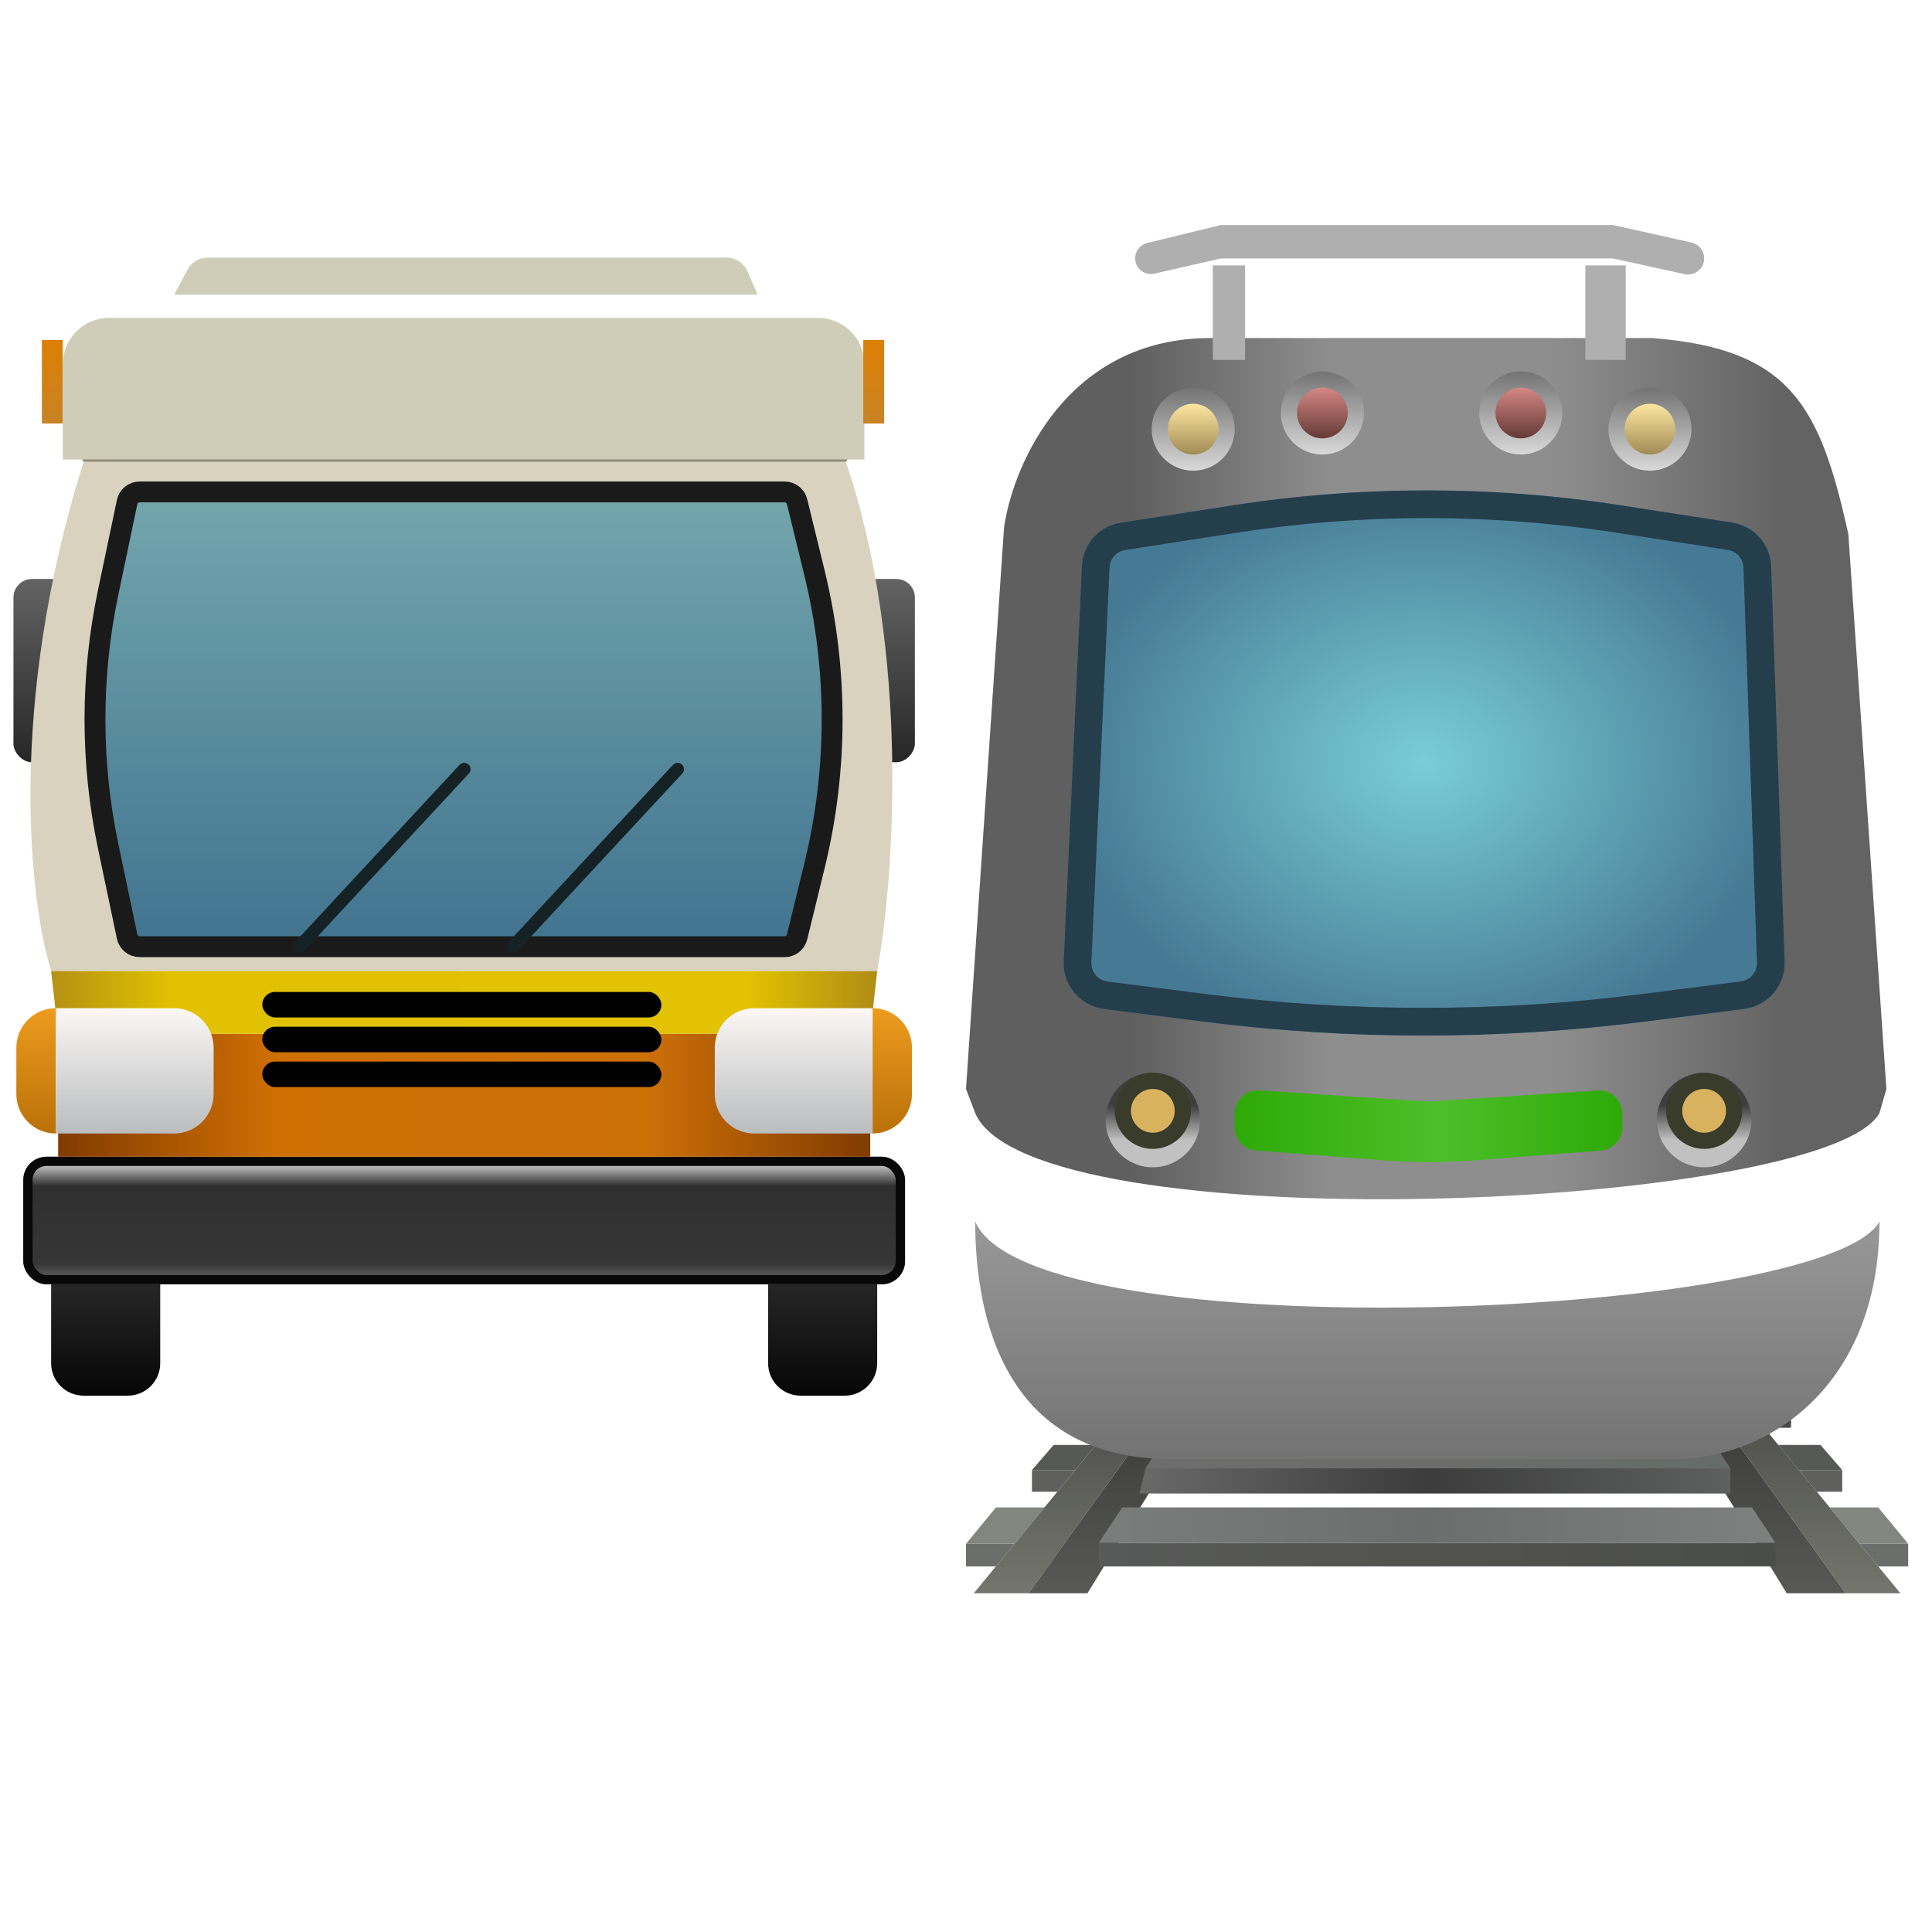 <svg width="30" height="30" viewBox="0 0 30 30" fill="none" xmlns="http://www.w3.org/2000/svg">
<g clip-path="url(#clip0_9516_37046)">
<path d="M15.97 24.74H15.121L18.314 20.86H18.772L15.97 24.74Z" fill="url(#paint0_linear_9516_37046)"/>
<path d="M18.114 21.103L18.314 20.86V20.78H17.782L17.533 21.103H18.114Z" fill="#40423F"/>
<path d="M17.533 21.346H17.915L18.114 21.103H17.533V21.346Z" fill="#434341"/>
<path d="M17.449 21.911H16.819L17.169 21.507H17.782L17.449 21.911Z" fill="#5D605C"/>
<path d="M16.819 22.17H17.236L17.449 21.911H16.819V22.17Z" fill="#454847"/>
<path d="M16.695 22.827H16.024L16.361 22.437H17.017L16.695 22.827Z" fill="#565955"/>
<path d="M16.024 23.164H16.418L16.695 22.827H16.024V23.164Z" fill="#5F605D"/>
<path d="M15 24.323H15.465L15.753 23.972H15V24.323Z" fill="#6C6E6C"/>
<path d="M15.753 23.972H15L15.465 23.407H16.219L15.753 23.972Z" fill="#82867E"/>
<path d="M18.772 20.86L15.97 24.74H16.886L19.27 20.86H18.772Z" fill="url(#paint1_linear_9516_37046)"/>
<path d="M28.66 24.74H29.509L26.316 20.86H25.858L28.66 24.74Z" fill="url(#paint2_linear_9516_37046)"/>
<path d="M26.515 21.103L26.316 20.86V20.78H26.848L27.097 21.103H26.515Z" fill="#40423F"/>
<path d="M27.097 21.346H26.715L26.515 21.103H27.097V21.346Z" fill="#434341"/>
<path d="M27.18 21.911H27.811L27.461 21.507H26.848L27.18 21.911Z" fill="#5D605C"/>
<path d="M27.811 22.17H27.393L27.18 21.911H27.811V22.17Z" fill="#454847"/>
<path d="M27.934 22.827H28.606L28.269 22.437H27.613L27.934 22.827Z" fill="#565955"/>
<path d="M28.606 23.164H28.211L27.934 22.827H28.606V23.164Z" fill="#5F605D"/>
<path d="M29.63 24.323H29.165L28.877 23.972H29.63V24.323Z" fill="#6C6E6C"/>
<path d="M28.877 23.972H29.63L29.165 23.407H28.411L28.877 23.972Z" fill="#82867E"/>
<path d="M25.858 20.86L28.66 24.74H27.744L25.359 20.86H25.858Z" fill="url(#paint3_linear_9516_37046)"/>
<path d="M17.061 23.959H27.569L27.205 23.407H17.425L17.061 23.959Z" fill="url(#paint4_linear_9516_37046)"/>
<path d="M26.868 23.191H17.694L17.788 22.8H26.868V23.191Z" fill="url(#paint5_linear_9516_37046)"/>
<path d="M18.395 21.844H26.275L25.939 21.399H18.758L18.395 21.844Z" fill="#585A5A"/>
<path d="M26.275 22.181H18.314L18.395 21.844H26.275V22.181Z" fill="url(#paint6_linear_9516_37046)"/>
<path d="M17.788 22.8H26.868L26.599 22.383H18.058L17.788 22.8Z" fill="url(#paint7_linear_9516_37046)"/>
<path d="M27.569 24.323H17.061V23.959H27.569V24.323Z" fill="url(#paint8_linear_9516_37046)"/>
<g filter="url(#filter0_i_9516_37046)">
<path d="M29.184 17.285C28.343 18.789 16.021 19.326 15.143 17.285L15 16.909L15.591 8.186C15.734 7.207 16.576 5.249 18.797 5.249H25.656C27.802 5.416 28.262 6.303 28.701 8.294L29.292 16.909L29.184 17.285Z" fill="url(#paint9_linear_9516_37046)"/>
</g>
<g filter="url(#filter1_i_9516_37046)">
<path d="M19.012 3.799V5.267H19.513V3.799H19.012Z" fill="#AFAFAF"/>
</g>
<g filter="url(#filter2_i_9516_37046)">
<path d="M25.065 5.267H24.438V3.799H25.065V5.267Z" fill="#AFAFAF"/>
</g>
<g filter="url(#filter3_dd_9516_37046)">
<path d="M16.8 8.682C16.815 8.342 17.069 8.059 17.406 8.007L19.144 7.738C21.139 7.43 23.17 7.43 25.165 7.738L26.897 8.006C27.237 8.059 27.491 8.346 27.503 8.69L27.712 14.823C27.724 15.193 27.453 15.511 27.086 15.558L25.55 15.754C23.266 16.045 20.954 16.045 18.67 15.754L17.142 15.559C16.772 15.512 16.5 15.188 16.517 14.816L16.8 8.682Z" fill="url(#paint10_radial_9516_37046)"/>
<path d="M27.288 8.697L27.497 14.831C27.506 15.089 27.316 15.312 27.059 15.345L25.523 15.541C23.257 15.829 20.963 15.829 18.697 15.541L17.169 15.346C16.91 15.313 16.719 15.086 16.732 14.825L17.014 8.692C17.025 8.454 17.203 8.256 17.439 8.22L19.177 7.951C21.151 7.646 23.159 7.646 25.132 7.951L26.864 8.219C27.102 8.255 27.28 8.456 27.288 8.697Z" stroke="#253E4C" stroke-width="0.43"/>
</g>
<g filter="url(#filter4_i_9516_37046)">
<circle cx="18.528" cy="6.521" r="0.645" fill="url(#paint11_linear_9516_37046)"/>
</g>
<g filter="url(#filter5_i_9516_37046)">
<circle cx="20.534" cy="6.27" r="0.645" fill="url(#paint12_linear_9516_37046)"/>
</g>
<g filter="url(#filter6_i_9516_37046)">
<circle cx="23.614" cy="6.27" r="0.645" fill="url(#paint13_linear_9516_37046)"/>
</g>
<g filter="url(#filter7_i_9516_37046)">
<circle cx="25.62" cy="6.521" r="0.645" fill="url(#paint14_linear_9516_37046)"/>
</g>
<g filter="url(#filter8_d_9516_37046)">
<circle cx="18.528" cy="6.521" r="0.394" fill="url(#paint15_linear_9516_37046)"/>
</g>
<g filter="url(#filter9_d_9516_37046)">
<circle cx="20.534" cy="6.27" r="0.394" fill="url(#paint16_linear_9516_37046)"/>
</g>
<g filter="url(#filter10_d_9516_37046)">
<circle cx="23.615" cy="6.27" r="0.394" fill="url(#paint17_linear_9516_37046)"/>
</g>
<g filter="url(#filter11_d_9516_37046)">
<circle cx="25.62" cy="6.521" r="0.394" fill="url(#paint18_linear_9516_37046)"/>
</g>
<g filter="url(#filter12_d_9516_37046)">
<circle cx="17.901" cy="17.249" r="0.734" fill="url(#paint19_linear_9516_37046)"/>
</g>
<g filter="url(#filter13_d_9516_37046)">
<circle cx="26.462" cy="17.249" r="0.734" fill="url(#paint20_linear_9516_37046)"/>
</g>
<circle cx="17.901" cy="17.249" r="0.591" fill="#393B2B"/>
<circle cx="26.462" cy="17.249" r="0.591" fill="#393B2B"/>
<circle cx="17.901" cy="17.249" r="0.34" fill="#D9B25F"/>
<circle cx="26.462" cy="17.249" r="0.34" fill="#D9B25F"/>
<path d="M19.173 17.291C19.173 17.084 19.348 16.92 19.554 16.933L22.182 17.105L24.809 16.933C25.015 16.92 25.191 17.084 25.191 17.291V17.508C25.191 17.695 25.047 17.851 24.86 17.865L22.9 18.017C22.422 18.054 21.942 18.054 21.463 18.017L19.503 17.865C19.317 17.851 19.173 17.695 19.173 17.508V17.291Z" fill="url(#paint21_linear_9516_37046)"/>
<g filter="url(#filter14_diii_9516_37046)">
<path d="M18.188 20.974C15.408 20.974 15.143 18.431 15.143 17.285C16.021 19.326 28.343 18.789 29.184 17.285C29.184 19.849 27.441 20.974 25.996 20.974H18.188Z" fill="url(#paint22_linear_9516_37046)"/>
</g>
<g filter="url(#filter15_i_9516_37046)">
<path d="M18.958 3.87L17.926 4.106C17.801 4.135 17.675 4.062 17.637 3.939C17.596 3.805 17.677 3.663 17.814 3.63L18.958 3.351H25.047L26.266 3.623C26.422 3.658 26.506 3.828 26.439 3.974C26.39 4.081 26.273 4.139 26.158 4.114L25.047 3.87H18.958Z" fill="#AFAFAF"/>
</g>
<g filter="url(#filter16_ii_9516_37046)">
<rect x="0.209" y="8.99" width="1.153" height="2.846" rx="0.288" fill="url(#paint23_linear_9516_37046)"/>
</g>
<g filter="url(#filter17_ii_9516_37046)">
<rect width="1.153" height="2.846" rx="0.288" transform="matrix(-1 0 0 1 14.206 8.99)" fill="url(#paint24_linear_9516_37046)"/>
</g>
<g filter="url(#filter18_i_9516_37046)">
<path d="M0.795 15.079H13.621C13.879 13.68 14.143 10.139 13.134 7.17H1.299C0.103 10.961 0.464 14.022 0.795 15.079Z" fill="#D8D2BF"/>
</g>
<path d="M2.168 7.639H12.185C12.276 7.639 12.356 7.701 12.377 7.79L12.649 8.903C13.012 10.392 13.012 11.947 12.649 13.436L12.377 14.549C12.356 14.638 12.276 14.7 12.185 14.7H2.168C2.074 14.7 1.993 14.635 1.974 14.543L1.678 13.133C1.407 11.838 1.407 10.501 1.678 9.206L1.974 7.796C1.993 7.704 2.074 7.639 2.168 7.639Z" fill="url(#paint25_linear_9516_37046)" stroke="#191A19" stroke-width="0.324"/>
<path d="M4.65 14.7L7.208 11.944" stroke="#152225" stroke-width="0.198" stroke-linecap="round"/>
<path d="M7.964 14.7L10.522 11.944" stroke="#152225" stroke-width="0.198" stroke-linecap="round"/>
<path d="M0.794 19.943H2.488V21.168C2.488 21.446 2.262 21.672 1.983 21.672H1.299C1.02 21.672 0.794 21.446 0.794 21.168V19.943Z" fill="url(#paint26_linear_9516_37046)"/>
<path d="M11.927 19.943H13.621V21.168C13.621 21.446 13.395 21.672 13.116 21.672H12.432C12.153 21.672 11.927 21.446 11.927 21.168V19.943Z" fill="url(#paint27_linear_9516_37046)"/>
<g filter="url(#filter19_i_9516_37046)">
<rect x="0.362" y="17.961" width="13.691" height="1.982" rx="0.36" fill="url(#paint28_linear_9516_37046)"/>
</g>
<rect x="0.434" y="18.033" width="13.547" height="1.837" rx="0.288" stroke="#080808" stroke-width="0.144"/>
<rect x="0.903" y="16.052" width="12.61" height="1.91" fill="url(#paint29_linear_9516_37046)"/>
<path d="M0.903 16.052H13.512L13.621 15.079H0.794L0.903 16.052Z" fill="url(#paint30_linear_9516_37046)"/>
<path d="M13.134 7.17H1.299L0.975 6.774H13.422L13.134 7.17Z" fill="#8D8A76"/>
<g filter="url(#filter20_i_9516_37046)">
<path d="M13.422 6.774H0.975V5.297C0.975 4.899 1.297 4.576 1.695 4.576H2.704H11.765H12.702C13.1 4.576 13.422 4.899 13.422 5.297V6.774Z" fill="#CFCCB8"/>
</g>
<path d="M2.909 4.191L2.704 4.576H11.765L11.608 4.216C11.55 4.085 11.421 4 11.278 4H3.227C3.094 4 2.971 4.074 2.909 4.191Z" fill="#CFCCB8"/>
<rect x="0.65" y="5.279" width="0.324" height="1.297" fill="url(#paint31_linear_9516_37046)"/>
<rect x="13.405" y="5.279" width="0.324" height="1.297" fill="url(#paint32_linear_9516_37046)"/>
<path d="M0.254 16.268V16.988C0.254 17.327 0.528 17.601 0.867 17.601L0.867 15.655C0.528 15.655 0.254 15.93 0.254 16.268Z" fill="url(#paint33_linear_9516_37046)"/>
<path d="M14.161 16.268V16.988C14.161 17.327 13.887 17.601 13.549 17.601L13.549 15.655C13.887 15.655 14.161 15.93 14.161 16.268Z" fill="url(#paint34_linear_9516_37046)"/>
<g filter="url(#filter21_ii_9516_37046)">
<path d="M3.317 16.988V16.268C3.317 15.93 3.042 15.655 2.704 15.655H0.867V17.601H2.704C3.042 17.601 3.317 17.327 3.317 16.988Z" fill="url(#paint35_linear_9516_37046)"/>
</g>
<g filter="url(#filter22_ii_9516_37046)">
<path d="M11.099 16.988V16.268C11.099 15.93 11.373 15.655 11.711 15.655H13.549V17.601H11.711C11.373 17.601 11.099 17.327 11.099 16.988Z" fill="url(#paint36_linear_9516_37046)"/>
</g>
<rect x="4.073" y="15.403" width="6.197" height="0.396" rx="0.198" fill="black"/>
<rect x="4.073" y="15.943" width="6.197" height="0.396" rx="0.198" fill="black"/>
<rect x="4.073" y="16.484" width="6.197" height="0.396" rx="0.198" fill="black"/>
</g>
<defs>
<filter id="filter0_i_9516_37046" x="15" y="5.249" width="14.292" height="13.373" filterUnits="userSpaceOnUse" color-interpolation-filters="sRGB">
<feFlood flood-opacity="0" result="BackgroundImageFix"/>
<feBlend mode="normal" in="SourceGraphic" in2="BackgroundImageFix" result="shape"/>
<feColorMatrix in="SourceAlpha" type="matrix" values="0 0 0 0 0 0 0 0 0 0 0 0 0 0 0 0 0 0 127 0" result="hardAlpha"/>
<feOffset/>
<feGaussianBlur stdDeviation="0.788"/>
<feComposite in2="hardAlpha" operator="arithmetic" k2="-1" k3="1"/>
<feColorMatrix type="matrix" values="0 0 0 0 0 0 0 0 0 0 0 0 0 0 0 0 0 0 0.95 0"/>
<feBlend mode="normal" in2="shape" result="effect1_innerShadow_9516_37046"/>
</filter>
<filter id="filter1_i_9516_37046" x="18.868" y="3.799" width="0.645" height="1.612" filterUnits="userSpaceOnUse" color-interpolation-filters="sRGB">
<feFlood flood-opacity="0" result="BackgroundImageFix"/>
<feBlend mode="normal" in="SourceGraphic" in2="BackgroundImageFix" result="shape"/>
<feColorMatrix in="SourceAlpha" type="matrix" values="0 0 0 0 0 0 0 0 0 0 0 0 0 0 0 0 0 0 127 0" result="hardAlpha"/>
<feOffset dx="-0.179" dy="0.322"/>
<feGaussianBlur stdDeviation="0.072"/>
<feComposite in2="hardAlpha" operator="arithmetic" k2="-1" k3="1"/>
<feColorMatrix type="matrix" values="0 0 0 0 0 0 0 0 0 0 0 0 0 0 0 0 0 0 0.25 0"/>
<feBlend mode="normal" in2="shape" result="effect1_innerShadow_9516_37046"/>
</filter>
<filter id="filter2_i_9516_37046" x="24.438" y="3.799" width="0.77" height="1.612" filterUnits="userSpaceOnUse" color-interpolation-filters="sRGB">
<feFlood flood-opacity="0" result="BackgroundImageFix"/>
<feBlend mode="normal" in="SourceGraphic" in2="BackgroundImageFix" result="shape"/>
<feColorMatrix in="SourceAlpha" type="matrix" values="0 0 0 0 0 0 0 0 0 0 0 0 0 0 0 0 0 0 127 0" result="hardAlpha"/>
<feOffset dx="0.179" dy="0.322"/>
<feGaussianBlur stdDeviation="0.072"/>
<feComposite in2="hardAlpha" operator="arithmetic" k2="-1" k3="1"/>
<feColorMatrix type="matrix" values="0 0 0 0 0 0 0 0 0 0 0 0 0 0 0 0 0 0 0.25 0"/>
<feBlend mode="normal" in2="shape" result="effect1_innerShadow_9516_37046"/>
</filter>
<filter id="filter3_dd_9516_37046" x="16.015" y="6.862" width="12.199" height="9.862" filterUnits="userSpaceOnUse" color-interpolation-filters="sRGB">
<feFlood flood-opacity="0" result="BackgroundImageFix"/>
<feColorMatrix in="SourceAlpha" type="matrix" values="0 0 0 0 0 0 0 0 0 0 0 0 0 0 0 0 0 0 127 0" result="hardAlpha"/>
<feOffset dy="0.251"/>
<feGaussianBlur stdDeviation="0.251"/>
<feComposite in2="hardAlpha" operator="out"/>
<feColorMatrix type="matrix" values="0 0 0 0 1 0 0 0 0 1 0 0 0 0 1 0 0 0 0.45 0"/>
<feBlend mode="normal" in2="BackgroundImageFix" result="effect1_dropShadow_9516_37046"/>
<feColorMatrix in="SourceAlpha" type="matrix" values="0 0 0 0 0 0 0 0 0 0 0 0 0 0 0 0 0 0 127 0" result="hardAlpha"/>
<feOffset dy="-0.143"/>
<feGaussianBlur stdDeviation="0.251"/>
<feComposite in2="hardAlpha" operator="out"/>
<feColorMatrix type="matrix" values="0 0 0 0 0 0 0 0 0 0 0 0 0 0 0 0 0 0 0.45 0"/>
<feBlend mode="normal" in2="effect1_dropShadow_9516_37046" result="effect2_dropShadow_9516_37046"/>
<feBlend mode="normal" in="SourceGraphic" in2="effect2_dropShadow_9516_37046" result="shape"/>
</filter>
<filter id="filter4_i_9516_37046" x="17.883" y="5.876" width="1.29" height="1.433" filterUnits="userSpaceOnUse" color-interpolation-filters="sRGB">
<feFlood flood-opacity="0" result="BackgroundImageFix"/>
<feBlend mode="normal" in="SourceGraphic" in2="BackgroundImageFix" result="shape"/>
<feColorMatrix in="SourceAlpha" type="matrix" values="0 0 0 0 0 0 0 0 0 0 0 0 0 0 0 0 0 0 127 0" result="hardAlpha"/>
<feOffset dy="0.143"/>
<feGaussianBlur stdDeviation="0.072"/>
<feComposite in2="hardAlpha" operator="arithmetic" k2="-1" k3="1"/>
<feColorMatrix type="matrix" values="0 0 0 0 0 0 0 0 0 0 0 0 0 0 0 0 0 0 0.35 0"/>
<feBlend mode="normal" in2="shape" result="effect1_innerShadow_9516_37046"/>
</filter>
<filter id="filter5_i_9516_37046" x="19.889" y="5.625" width="1.29" height="1.433" filterUnits="userSpaceOnUse" color-interpolation-filters="sRGB">
<feFlood flood-opacity="0" result="BackgroundImageFix"/>
<feBlend mode="normal" in="SourceGraphic" in2="BackgroundImageFix" result="shape"/>
<feColorMatrix in="SourceAlpha" type="matrix" values="0 0 0 0 0 0 0 0 0 0 0 0 0 0 0 0 0 0 127 0" result="hardAlpha"/>
<feOffset dy="0.143"/>
<feGaussianBlur stdDeviation="0.072"/>
<feComposite in2="hardAlpha" operator="arithmetic" k2="-1" k3="1"/>
<feColorMatrix type="matrix" values="0 0 0 0 0 0 0 0 0 0 0 0 0 0 0 0 0 0 0.35 0"/>
<feBlend mode="normal" in2="shape" result="effect1_innerShadow_9516_37046"/>
</filter>
<filter id="filter6_i_9516_37046" x="22.97" y="5.625" width="1.29" height="1.433" filterUnits="userSpaceOnUse" color-interpolation-filters="sRGB">
<feFlood flood-opacity="0" result="BackgroundImageFix"/>
<feBlend mode="normal" in="SourceGraphic" in2="BackgroundImageFix" result="shape"/>
<feColorMatrix in="SourceAlpha" type="matrix" values="0 0 0 0 0 0 0 0 0 0 0 0 0 0 0 0 0 0 127 0" result="hardAlpha"/>
<feOffset dy="0.143"/>
<feGaussianBlur stdDeviation="0.072"/>
<feComposite in2="hardAlpha" operator="arithmetic" k2="-1" k3="1"/>
<feColorMatrix type="matrix" values="0 0 0 0 0 0 0 0 0 0 0 0 0 0 0 0 0 0 0.35 0"/>
<feBlend mode="normal" in2="shape" result="effect1_innerShadow_9516_37046"/>
</filter>
<filter id="filter7_i_9516_37046" x="24.976" y="5.876" width="1.29" height="1.433" filterUnits="userSpaceOnUse" color-interpolation-filters="sRGB">
<feFlood flood-opacity="0" result="BackgroundImageFix"/>
<feBlend mode="normal" in="SourceGraphic" in2="BackgroundImageFix" result="shape"/>
<feColorMatrix in="SourceAlpha" type="matrix" values="0 0 0 0 0 0 0 0 0 0 0 0 0 0 0 0 0 0 127 0" result="hardAlpha"/>
<feOffset dy="0.143"/>
<feGaussianBlur stdDeviation="0.072"/>
<feComposite in2="hardAlpha" operator="arithmetic" k2="-1" k3="1"/>
<feColorMatrix type="matrix" values="0 0 0 0 0 0 0 0 0 0 0 0 0 0 0 0 0 0 0.35 0"/>
<feBlend mode="normal" in2="shape" result="effect1_innerShadow_9516_37046"/>
</filter>
<filter id="filter8_d_9516_37046" x="17.991" y="6.127" width="1.075" height="1.075" filterUnits="userSpaceOnUse" color-interpolation-filters="sRGB">
<feFlood flood-opacity="0" result="BackgroundImageFix"/>
<feColorMatrix in="SourceAlpha" type="matrix" values="0 0 0 0 0 0 0 0 0 0 0 0 0 0 0 0 0 0 127 0" result="hardAlpha"/>
<feOffset dy="0.143"/>
<feGaussianBlur stdDeviation="0.072"/>
<feComposite in2="hardAlpha" operator="out"/>
<feColorMatrix type="matrix" values="0 0 0 0 0 0 0 0 0 0 0 0 0 0 0 0 0 0 0.25 0"/>
<feBlend mode="normal" in2="BackgroundImageFix" result="effect1_dropShadow_9516_37046"/>
<feBlend mode="normal" in="SourceGraphic" in2="effect1_dropShadow_9516_37046" result="shape"/>
</filter>
<filter id="filter9_d_9516_37046" x="19.997" y="5.876" width="1.075" height="1.075" filterUnits="userSpaceOnUse" color-interpolation-filters="sRGB">
<feFlood flood-opacity="0" result="BackgroundImageFix"/>
<feColorMatrix in="SourceAlpha" type="matrix" values="0 0 0 0 0 0 0 0 0 0 0 0 0 0 0 0 0 0 127 0" result="hardAlpha"/>
<feOffset dy="0.143"/>
<feGaussianBlur stdDeviation="0.072"/>
<feComposite in2="hardAlpha" operator="out"/>
<feColorMatrix type="matrix" values="0 0 0 0 0 0 0 0 0 0 0 0 0 0 0 0 0 0 0.25 0"/>
<feBlend mode="normal" in2="BackgroundImageFix" result="effect1_dropShadow_9516_37046"/>
<feBlend mode="normal" in="SourceGraphic" in2="effect1_dropShadow_9516_37046" result="shape"/>
</filter>
<filter id="filter10_d_9516_37046" x="23.077" y="5.876" width="1.075" height="1.075" filterUnits="userSpaceOnUse" color-interpolation-filters="sRGB">
<feFlood flood-opacity="0" result="BackgroundImageFix"/>
<feColorMatrix in="SourceAlpha" type="matrix" values="0 0 0 0 0 0 0 0 0 0 0 0 0 0 0 0 0 0 127 0" result="hardAlpha"/>
<feOffset dy="0.143"/>
<feGaussianBlur stdDeviation="0.072"/>
<feComposite in2="hardAlpha" operator="out"/>
<feColorMatrix type="matrix" values="0 0 0 0 0 0 0 0 0 0 0 0 0 0 0 0 0 0 0.25 0"/>
<feBlend mode="normal" in2="BackgroundImageFix" result="effect1_dropShadow_9516_37046"/>
<feBlend mode="normal" in="SourceGraphic" in2="effect1_dropShadow_9516_37046" result="shape"/>
</filter>
<filter id="filter11_d_9516_37046" x="25.083" y="6.127" width="1.075" height="1.075" filterUnits="userSpaceOnUse" color-interpolation-filters="sRGB">
<feFlood flood-opacity="0" result="BackgroundImageFix"/>
<feColorMatrix in="SourceAlpha" type="matrix" values="0 0 0 0 0 0 0 0 0 0 0 0 0 0 0 0 0 0 127 0" result="hardAlpha"/>
<feOffset dy="0.143"/>
<feGaussianBlur stdDeviation="0.072"/>
<feComposite in2="hardAlpha" operator="out"/>
<feColorMatrix type="matrix" values="0 0 0 0 0 0 0 0 0 0 0 0 0 0 0 0 0 0 0.25 0"/>
<feBlend mode="normal" in2="BackgroundImageFix" result="effect1_dropShadow_9516_37046"/>
<feBlend mode="normal" in="SourceGraphic" in2="effect1_dropShadow_9516_37046" result="shape"/>
</filter>
<filter id="filter12_d_9516_37046" x="17.024" y="16.514" width="1.755" height="1.755" filterUnits="userSpaceOnUse" color-interpolation-filters="sRGB">
<feFlood flood-opacity="0" result="BackgroundImageFix"/>
<feColorMatrix in="SourceAlpha" type="matrix" values="0 0 0 0 0 0 0 0 0 0 0 0 0 0 0 0 0 0 127 0" result="hardAlpha"/>
<feOffset dy="0.143"/>
<feGaussianBlur stdDeviation="0.072"/>
<feComposite in2="hardAlpha" operator="out"/>
<feColorMatrix type="matrix" values="0 0 0 0 0 0 0 0 0 0 0 0 0 0 0 0 0 0 0.25 0"/>
<feBlend mode="normal" in2="BackgroundImageFix" result="effect1_dropShadow_9516_37046"/>
<feBlend mode="normal" in="SourceGraphic" in2="effect1_dropShadow_9516_37046" result="shape"/>
</filter>
<filter id="filter13_d_9516_37046" x="25.584" y="16.514" width="1.755" height="1.755" filterUnits="userSpaceOnUse" color-interpolation-filters="sRGB">
<feFlood flood-opacity="0" result="BackgroundImageFix"/>
<feColorMatrix in="SourceAlpha" type="matrix" values="0 0 0 0 0 0 0 0 0 0 0 0 0 0 0 0 0 0 127 0" result="hardAlpha"/>
<feOffset dy="0.143"/>
<feGaussianBlur stdDeviation="0.072"/>
<feComposite in2="hardAlpha" operator="out"/>
<feColorMatrix type="matrix" values="0 0 0 0 0 0 0 0 0 0 0 0 0 0 0 0 0 0 0.25 0"/>
<feBlend mode="normal" in2="BackgroundImageFix" result="effect1_dropShadow_9516_37046"/>
<feBlend mode="normal" in="SourceGraphic" in2="effect1_dropShadow_9516_37046" result="shape"/>
</filter>
<filter id="filter14_diii_9516_37046" x="13.209" y="16.604" width="17.91" height="7.558" filterUnits="userSpaceOnUse" color-interpolation-filters="sRGB">
<feFlood flood-opacity="0" result="BackgroundImageFix"/>
<feColorMatrix in="SourceAlpha" type="matrix" values="0 0 0 0 0 0 0 0 0 0 0 0 0 0 0 0 0 0 127 0" result="hardAlpha"/>
<feOffset dy="1.254"/>
<feGaussianBlur stdDeviation="0.967"/>
<feComposite in2="hardAlpha" operator="out"/>
<feColorMatrix type="matrix" values="0 0 0 0 0 0 0 0 0 0 0 0 0 0 0 0 0 0 0.56 0"/>
<feBlend mode="normal" in2="BackgroundImageFix" result="effect1_dropShadow_9516_37046"/>
<feBlend mode="normal" in="SourceGraphic" in2="effect1_dropShadow_9516_37046" result="shape"/>
<feColorMatrix in="SourceAlpha" type="matrix" values="0 0 0 0 0 0 0 0 0 0 0 0 0 0 0 0 0 0 127 0" result="hardAlpha"/>
<feOffset dy="0.501"/>
<feGaussianBlur stdDeviation="0.161"/>
<feComposite in2="hardAlpha" operator="arithmetic" k2="-1" k3="1"/>
<feColorMatrix type="matrix" values="0 0 0 0 1 0 0 0 0 1 0 0 0 0 1 0 0 0 0.25 0"/>
<feBlend mode="normal" in2="shape" result="effect2_innerShadow_9516_37046"/>
<feColorMatrix in="SourceAlpha" type="matrix" values="0 0 0 0 0 0 0 0 0 0 0 0 0 0 0 0 0 0 127 0" result="hardAlpha"/>
<feOffset dy="0.143"/>
<feGaussianBlur stdDeviation="0.072"/>
<feComposite in2="hardAlpha" operator="arithmetic" k2="-1" k3="1"/>
<feColorMatrix type="matrix" values="0 0 0 0 0 0 0 0 0 0 0 0 0 0 0 0 0 0 0.25 0"/>
<feBlend mode="normal" in2="effect2_innerShadow_9516_37046" result="effect3_innerShadow_9516_37046"/>
<feColorMatrix in="SourceAlpha" type="matrix" values="0 0 0 0 0 0 0 0 0 0 0 0 0 0 0 0 0 0 127 0" result="hardAlpha"/>
<feOffset dy="-0.215"/>
<feGaussianBlur stdDeviation="0.609"/>
<feComposite in2="hardAlpha" operator="arithmetic" k2="-1" k3="1"/>
<feColorMatrix type="matrix" values="0 0 0 0 0 0 0 0 0 0 0 0 0 0 0 0 0 0 0.35 0"/>
<feBlend mode="normal" in2="effect3_innerShadow_9516_37046" result="effect4_innerShadow_9516_37046"/>
</filter>
<filter id="filter15_i_9516_37046" x="17.627" y="3.351" width="8.836" height="0.912" filterUnits="userSpaceOnUse" color-interpolation-filters="sRGB">
<feFlood flood-opacity="0" result="BackgroundImageFix"/>
<feBlend mode="normal" in="SourceGraphic" in2="BackgroundImageFix" result="shape"/>
<feColorMatrix in="SourceAlpha" type="matrix" values="0 0 0 0 0 0 0 0 0 0 0 0 0 0 0 0 0 0 127 0" result="hardAlpha"/>
<feOffset dy="0.143"/>
<feGaussianBlur stdDeviation="0.143"/>
<feComposite in2="hardAlpha" operator="arithmetic" k2="-1" k3="1"/>
<feColorMatrix type="matrix" values="0 0 0 0 0 0 0 0 0 0 0 0 0 0 0 0 0 0 0.25 0"/>
<feBlend mode="normal" in2="shape" result="effect1_innerShadow_9516_37046"/>
</filter>
<filter id="filter16_ii_9516_37046" x="0.209" y="8.846" width="1.153" height="3.134" filterUnits="userSpaceOnUse" color-interpolation-filters="sRGB">
<feFlood flood-opacity="0" result="BackgroundImageFix"/>
<feBlend mode="normal" in="SourceGraphic" in2="BackgroundImageFix" result="shape"/>
<feColorMatrix in="SourceAlpha" type="matrix" values="0 0 0 0 0 0 0 0 0 0 0 0 0 0 0 0 0 0 127 0" result="hardAlpha"/>
<feOffset dy="0.144"/>
<feGaussianBlur stdDeviation="0.072"/>
<feComposite in2="hardAlpha" operator="arithmetic" k2="-1" k3="1"/>
<feColorMatrix type="matrix" values="0 0 0 0 1 0 0 0 0 1 0 0 0 0 1 0 0 0 0.25 0"/>
<feBlend mode="normal" in2="shape" result="effect1_innerShadow_9516_37046"/>
<feColorMatrix in="SourceAlpha" type="matrix" values="0 0 0 0 0 0 0 0 0 0 0 0 0 0 0 0 0 0 127 0" result="hardAlpha"/>
<feOffset dy="-0.144"/>
<feGaussianBlur stdDeviation="0.072"/>
<feComposite in2="hardAlpha" operator="arithmetic" k2="-1" k3="1"/>
<feColorMatrix type="matrix" values="0 0 0 0 0 0 0 0 0 0 0 0 0 0 0 0 0 0 0.25 0"/>
<feBlend mode="normal" in2="effect1_innerShadow_9516_37046" result="effect2_innerShadow_9516_37046"/>
</filter>
<filter id="filter17_ii_9516_37046" x="13.053" y="8.846" width="1.153" height="3.134" filterUnits="userSpaceOnUse" color-interpolation-filters="sRGB">
<feFlood flood-opacity="0" result="BackgroundImageFix"/>
<feBlend mode="normal" in="SourceGraphic" in2="BackgroundImageFix" result="shape"/>
<feColorMatrix in="SourceAlpha" type="matrix" values="0 0 0 0 0 0 0 0 0 0 0 0 0 0 0 0 0 0 127 0" result="hardAlpha"/>
<feOffset dy="0.144"/>
<feGaussianBlur stdDeviation="0.072"/>
<feComposite in2="hardAlpha" operator="arithmetic" k2="-1" k3="1"/>
<feColorMatrix type="matrix" values="0 0 0 0 1 0 0 0 0 1 0 0 0 0 1 0 0 0 0.25 0"/>
<feBlend mode="normal" in2="shape" result="effect1_innerShadow_9516_37046"/>
<feColorMatrix in="SourceAlpha" type="matrix" values="0 0 0 0 0 0 0 0 0 0 0 0 0 0 0 0 0 0 127 0" result="hardAlpha"/>
<feOffset dy="-0.144"/>
<feGaussianBlur stdDeviation="0.072"/>
<feComposite in2="hardAlpha" operator="arithmetic" k2="-1" k3="1"/>
<feColorMatrix type="matrix" values="0 0 0 0 0 0 0 0 0 0 0 0 0 0 0 0 0 0 0.25 0"/>
<feBlend mode="normal" in2="effect1_innerShadow_9516_37046" result="effect2_innerShadow_9516_37046"/>
</filter>
<filter id="filter18_i_9516_37046" x="0.473" y="7.17" width="13.383" height="7.908" filterUnits="userSpaceOnUse" color-interpolation-filters="sRGB">
<feFlood flood-opacity="0" result="BackgroundImageFix"/>
<feBlend mode="normal" in="SourceGraphic" in2="BackgroundImageFix" result="shape"/>
<feColorMatrix in="SourceAlpha" type="matrix" values="0 0 0 0 0 0 0 0 0 0 0 0 0 0 0 0 0 0 127 0" result="hardAlpha"/>
<feOffset/>
<feGaussianBlur stdDeviation="0.432"/>
<feComposite in2="hardAlpha" operator="arithmetic" k2="-1" k3="1"/>
<feColorMatrix type="matrix" values="0 0 0 0 0 0 0 0 0 0 0 0 0 0 0 0 0 0 0.25 0"/>
<feBlend mode="normal" in2="shape" result="effect1_innerShadow_9516_37046"/>
</filter>
<filter id="filter19_i_9516_37046" x="0.362" y="17.961" width="13.691" height="1.982" filterUnits="userSpaceOnUse" color-interpolation-filters="sRGB">
<feFlood flood-opacity="0" result="BackgroundImageFix"/>
<feBlend mode="normal" in="SourceGraphic" in2="BackgroundImageFix" result="shape"/>
<feColorMatrix in="SourceAlpha" type="matrix" values="0 0 0 0 0 0 0 0 0 0 0 0 0 0 0 0 0 0 127 0" result="hardAlpha"/>
<feOffset/>
<feGaussianBlur stdDeviation="0.793"/>
<feComposite in2="hardAlpha" operator="arithmetic" k2="-1" k3="1"/>
<feColorMatrix type="matrix" values="0 0 0 0 0 0 0 0 0 0 0 0 0 0 0 0 0 0 0.55 0"/>
<feBlend mode="normal" in2="shape" result="effect1_innerShadow_9516_37046"/>
</filter>
<filter id="filter20_i_9516_37046" x="0.975" y="4.576" width="12.448" height="2.342" filterUnits="userSpaceOnUse" color-interpolation-filters="sRGB">
<feFlood flood-opacity="0" result="BackgroundImageFix"/>
<feBlend mode="normal" in="SourceGraphic" in2="BackgroundImageFix" result="shape"/>
<feColorMatrix in="SourceAlpha" type="matrix" values="0 0 0 0 0 0 0 0 0 0 0 0 0 0 0 0 0 0 127 0" result="hardAlpha"/>
<feOffset dy="0.36"/>
<feGaussianBlur stdDeviation="0.072"/>
<feComposite in2="hardAlpha" operator="arithmetic" k2="-1" k3="1"/>
<feColorMatrix type="matrix" values="0 0 0 0 0.886 0 0 0 0 0.871 0 0 0 0 0.804 0 0 0 1 0"/>
<feBlend mode="normal" in2="shape" result="effect1_innerShadow_9516_37046"/>
</filter>
<filter id="filter21_ii_9516_37046" x="0.867" y="15.403" width="2.45" height="2.45" filterUnits="userSpaceOnUse" color-interpolation-filters="sRGB">
<feFlood flood-opacity="0" result="BackgroundImageFix"/>
<feBlend mode="normal" in="SourceGraphic" in2="BackgroundImageFix" result="shape"/>
<feColorMatrix in="SourceAlpha" type="matrix" values="0 0 0 0 0 0 0 0 0 0 0 0 0 0 0 0 0 0 127 0" result="hardAlpha"/>
<feOffset dy="-0.252"/>
<feGaussianBlur stdDeviation="0.126"/>
<feComposite in2="hardAlpha" operator="arithmetic" k2="-1" k3="1"/>
<feColorMatrix type="matrix" values="0 0 0 0 0.4 0 0 0 0 0.4 0 0 0 0 0.4 0 0 0 0.65 0"/>
<feBlend mode="normal" in2="shape" result="effect1_innerShadow_9516_37046"/>
<feColorMatrix in="SourceAlpha" type="matrix" values="0 0 0 0 0 0 0 0 0 0 0 0 0 0 0 0 0 0 127 0" result="hardAlpha"/>
<feOffset dy="0.252"/>
<feGaussianBlur stdDeviation="0.126"/>
<feComposite in2="hardAlpha" operator="arithmetic" k2="-1" k3="1"/>
<feColorMatrix type="matrix" values="0 0 0 0 1 0 0 0 0 1 0 0 0 0 1 0 0 0 0.25 0"/>
<feBlend mode="normal" in2="effect1_innerShadow_9516_37046" result="effect2_innerShadow_9516_37046"/>
</filter>
<filter id="filter22_ii_9516_37046" x="11.099" y="15.403" width="2.45" height="2.45" filterUnits="userSpaceOnUse" color-interpolation-filters="sRGB">
<feFlood flood-opacity="0" result="BackgroundImageFix"/>
<feBlend mode="normal" in="SourceGraphic" in2="BackgroundImageFix" result="shape"/>
<feColorMatrix in="SourceAlpha" type="matrix" values="0 0 0 0 0 0 0 0 0 0 0 0 0 0 0 0 0 0 127 0" result="hardAlpha"/>
<feOffset dy="-0.252"/>
<feGaussianBlur stdDeviation="0.126"/>
<feComposite in2="hardAlpha" operator="arithmetic" k2="-1" k3="1"/>
<feColorMatrix type="matrix" values="0 0 0 0 0.4 0 0 0 0 0.4 0 0 0 0 0.4 0 0 0 0.65 0"/>
<feBlend mode="normal" in2="shape" result="effect1_innerShadow_9516_37046"/>
<feColorMatrix in="SourceAlpha" type="matrix" values="0 0 0 0 0 0 0 0 0 0 0 0 0 0 0 0 0 0 127 0" result="hardAlpha"/>
<feOffset dy="0.252"/>
<feGaussianBlur stdDeviation="0.126"/>
<feComposite in2="hardAlpha" operator="arithmetic" k2="-1" k3="1"/>
<feColorMatrix type="matrix" values="0 0 0 0 1 0 0 0 0 1 0 0 0 0 1 0 0 0 0.25 0"/>
<feBlend mode="normal" in2="effect1_innerShadow_9516_37046" result="effect2_innerShadow_9516_37046"/>
</filter>
<linearGradient id="paint0_linear_9516_37046" x1="16.946" y1="20.86" x2="16.946" y2="24.74" gradientUnits="userSpaceOnUse">
<stop stop-color="#3F3F3F"/>
<stop offset="1" stop-color="#74766D"/>
</linearGradient>
<linearGradient id="paint1_linear_9516_37046" x1="17.62" y1="20.86" x2="17.62" y2="24.74" gradientUnits="userSpaceOnUse">
<stop stop-color="#2F2F2F"/>
<stop offset="1" stop-color="#585956"/>
</linearGradient>
<linearGradient id="paint2_linear_9516_37046" x1="27.683" y1="20.86" x2="27.683" y2="24.74" gradientUnits="userSpaceOnUse">
<stop stop-color="#3F3F3F"/>
<stop offset="1" stop-color="#74766D"/>
</linearGradient>
<linearGradient id="paint3_linear_9516_37046" x1="27.009" y1="20.86" x2="27.009" y2="24.74" gradientUnits="userSpaceOnUse">
<stop stop-color="#2F2F2F"/>
<stop offset="1" stop-color="#585956"/>
</linearGradient>
<linearGradient id="paint4_linear_9516_37046" x1="17.061" y1="23.683" x2="27.569" y2="23.683" gradientUnits="userSpaceOnUse">
<stop stop-color="#797D7C"/>
<stop offset="0.485" stop-color="#6C6E6D"/>
<stop offset="1" stop-color="#7F8180"/>
</linearGradient>
<linearGradient id="paint5_linear_9516_37046" x1="17.694" y1="22.996" x2="26.868" y2="22.996" gradientUnits="userSpaceOnUse">
<stop stop-color="#696969"/>
<stop offset="0.485" stop-color="#3C3C3C"/>
<stop offset="1" stop-color="#5E605F"/>
</linearGradient>
<linearGradient id="paint6_linear_9516_37046" x1="18.314" y1="22.012" x2="26.275" y2="22.012" gradientUnits="userSpaceOnUse">
<stop stop-color="#575958"/>
<stop offset="0.495" stop-color="#454545"/>
<stop offset="1" stop-color="#3B3B3B"/>
</linearGradient>
<linearGradient id="paint7_linear_9516_37046" x1="17.788" y1="22.592" x2="26.868" y2="22.592" gradientUnits="userSpaceOnUse">
<stop stop-color="#6D6D6D"/>
<stop offset="0.535" stop-color="#6C6D6A"/>
<stop offset="1" stop-color="#666B69"/>
</linearGradient>
<linearGradient id="paint8_linear_9516_37046" x1="17.061" y1="24.141" x2="27.569" y2="24.141" gradientUnits="userSpaceOnUse">
<stop stop-color="#585A59"/>
<stop offset="0.54" stop-color="#52524E"/>
<stop offset="1" stop-color="#4A4D4A"/>
</linearGradient>
<linearGradient id="paint9_linear_9516_37046" x1="15" y1="11.936" x2="29.292" y2="11.936" gradientUnits="userSpaceOnUse">
<stop offset="0.18" stop-color="#5F5F5F"/>
<stop offset="0.397" stop-color="#8E8E8E"/>
<stop offset="0.635" stop-color="#8E8E8E"/>
<stop offset="0.887" stop-color="#636363"/>
</linearGradient>
<radialGradient id="paint10_radial_9516_37046" cx="0" cy="0" r="1" gradientUnits="userSpaceOnUse" gradientTransform="translate(22.11 11.732) rotate(90) scale(4.46 5.624)">
<stop stop-color="#79CED8"/>
<stop offset="1" stop-color="#467993"/>
</radialGradient>
<linearGradient id="paint11_linear_9516_37046" x1="18.528" y1="7.166" x2="18.528" y2="5.876" gradientUnits="userSpaceOnUse">
<stop stop-color="#D9D9D9"/>
<stop offset="1" stop-color="#737373"/>
</linearGradient>
<linearGradient id="paint12_linear_9516_37046" x1="20.534" y1="6.915" x2="20.534" y2="5.625" gradientUnits="userSpaceOnUse">
<stop stop-color="#D9D9D9"/>
<stop offset="1" stop-color="#737373"/>
</linearGradient>
<linearGradient id="paint13_linear_9516_37046" x1="23.614" y1="6.915" x2="23.614" y2="5.625" gradientUnits="userSpaceOnUse">
<stop stop-color="#D9D9D9"/>
<stop offset="1" stop-color="#737373"/>
</linearGradient>
<linearGradient id="paint14_linear_9516_37046" x1="25.62" y1="7.166" x2="25.62" y2="5.876" gradientUnits="userSpaceOnUse">
<stop stop-color="#D9D9D9"/>
<stop offset="1" stop-color="#737373"/>
</linearGradient>
<linearGradient id="paint15_linear_9516_37046" x1="18.528" y1="6.127" x2="18.528" y2="6.915" gradientUnits="userSpaceOnUse">
<stop stop-color="#FFE7A1"/>
<stop offset="1" stop-color="#A08B55"/>
</linearGradient>
<linearGradient id="paint16_linear_9516_37046" x1="20.534" y1="5.876" x2="20.534" y2="6.664" gradientUnits="userSpaceOnUse">
<stop stop-color="#D58784"/>
<stop offset="1" stop-color="#643A36"/>
</linearGradient>
<linearGradient id="paint17_linear_9516_37046" x1="23.615" y1="5.876" x2="23.615" y2="6.664" gradientUnits="userSpaceOnUse">
<stop stop-color="#D58784"/>
<stop offset="1" stop-color="#643A36"/>
</linearGradient>
<linearGradient id="paint18_linear_9516_37046" x1="25.62" y1="6.127" x2="25.62" y2="6.915" gradientUnits="userSpaceOnUse">
<stop stop-color="#FFE7A1"/>
<stop offset="1" stop-color="#A08B55"/>
</linearGradient>
<linearGradient id="paint19_linear_9516_37046" x1="17.901" y1="17.983" x2="17.901" y2="16.514" gradientUnits="userSpaceOnUse">
<stop offset="0.284" stop-color="#C1C1C1"/>
<stop offset="0.655" stop-color="#3E3E3E"/>
</linearGradient>
<linearGradient id="paint20_linear_9516_37046" x1="26.462" y1="17.983" x2="26.462" y2="16.514" gradientUnits="userSpaceOnUse">
<stop offset="0.284" stop-color="#C1C1C1"/>
<stop offset="0.655" stop-color="#3E3E3E"/>
</linearGradient>
<linearGradient id="paint21_linear_9516_37046" x1="19.173" y1="17.491" x2="25.191" y2="17.491" gradientUnits="userSpaceOnUse">
<stop stop-color="#2EAA07"/>
<stop offset="0.53" stop-color="#4DBF29"/>
<stop offset="1" stop-color="#2EAA07"/>
</linearGradient>
<linearGradient id="paint22_linear_9516_37046" x1="22.164" y1="17.285" x2="22.164" y2="20.974" gradientUnits="userSpaceOnUse">
<stop stop-color="#989898"/>
<stop offset="1" stop-color="#737373"/>
</linearGradient>
<linearGradient id="paint23_linear_9516_37046" x1="0.786" y1="8.99" x2="0.786" y2="11.836" gradientUnits="userSpaceOnUse">
<stop stop-color="#636363"/>
<stop offset="1" stop-color="#262626"/>
</linearGradient>
<linearGradient id="paint24_linear_9516_37046" x1="0.576" y1="0" x2="0.576" y2="2.846" gradientUnits="userSpaceOnUse">
<stop stop-color="#636363"/>
<stop offset="1" stop-color="#262626"/>
</linearGradient>
<linearGradient id="paint25_linear_9516_37046" x1="7.235" y1="7.477" x2="7.235" y2="14.863" gradientUnits="userSpaceOnUse">
<stop stop-color="#74A7AD"/>
<stop offset="1" stop-color="#40728F"/>
</linearGradient>
<linearGradient id="paint26_linear_9516_37046" x1="1.641" y1="19.943" x2="1.641" y2="21.672" gradientUnits="userSpaceOnUse">
<stop stop-color="#262626"/>
<stop offset="1" stop-color="#060606"/>
</linearGradient>
<linearGradient id="paint27_linear_9516_37046" x1="12.774" y1="19.943" x2="12.774" y2="21.672" gradientUnits="userSpaceOnUse">
<stop stop-color="#262626"/>
<stop offset="1" stop-color="#060606"/>
</linearGradient>
<linearGradient id="paint28_linear_9516_37046" x1="7.208" y1="17.961" x2="7.208" y2="19.943" gradientUnits="userSpaceOnUse">
<stop stop-color="white"/>
<stop offset="0.23" stop-color="#2F2F2F"/>
<stop offset="0.84" stop-color="#363636"/>
<stop offset="1" stop-color="#737373"/>
</linearGradient>
<linearGradient id="paint29_linear_9516_37046" x1="0.903" y1="17.006" x2="13.513" y2="17.006" gradientUnits="userSpaceOnUse">
<stop stop-color="#813B01"/>
<stop offset="0.272" stop-color="#D07003"/>
<stop offset="0.726" stop-color="#CC7008"/>
<stop offset="1" stop-color="#813B01"/>
</linearGradient>
<linearGradient id="paint30_linear_9516_37046" x1="13.621" y1="15.565" x2="0.794" y2="15.565" gradientUnits="userSpaceOnUse">
<stop stop-color="#AF8C15"/>
<stop offset="0.156" stop-color="#E2C202"/>
<stop offset="0.855" stop-color="#E1C102"/>
<stop offset="1" stop-color="#B49113"/>
</linearGradient>
<linearGradient id="paint31_linear_9516_37046" x1="0.813" y1="5.279" x2="0.813" y2="6.576" gradientUnits="userSpaceOnUse">
<stop stop-color="#DC7F04"/>
<stop offset="1" stop-color="#C78325"/>
</linearGradient>
<linearGradient id="paint32_linear_9516_37046" x1="13.567" y1="5.279" x2="13.567" y2="6.576" gradientUnits="userSpaceOnUse">
<stop stop-color="#DC7F04"/>
<stop offset="1" stop-color="#C78325"/>
</linearGradient>
<linearGradient id="paint33_linear_9516_37046" x1="0.561" y1="15.655" x2="0.561" y2="17.601" gradientUnits="userSpaceOnUse">
<stop stop-color="#EE9B1E"/>
<stop offset="1" stop-color="#B97109"/>
</linearGradient>
<linearGradient id="paint34_linear_9516_37046" x1="13.855" y1="15.655" x2="13.855" y2="17.601" gradientUnits="userSpaceOnUse">
<stop stop-color="#EE9B1E"/>
<stop offset="1" stop-color="#B97109"/>
</linearGradient>
<linearGradient id="paint35_linear_9516_37046" x1="2.092" y1="15.655" x2="2.092" y2="17.601" gradientUnits="userSpaceOnUse">
<stop stop-color="#FBF8F6"/>
<stop offset="1" stop-color="#BABCBE"/>
</linearGradient>
<linearGradient id="paint36_linear_9516_37046" x1="12.324" y1="15.655" x2="12.324" y2="17.601" gradientUnits="userSpaceOnUse">
<stop stop-color="#FBF8F6"/>
<stop offset="1" stop-color="#BABCBE"/>
</linearGradient>
<clipPath id="clip0_9516_37046">
<rect width="30" height="30" fill="white"/>
</clipPath>
</defs>
</svg>
